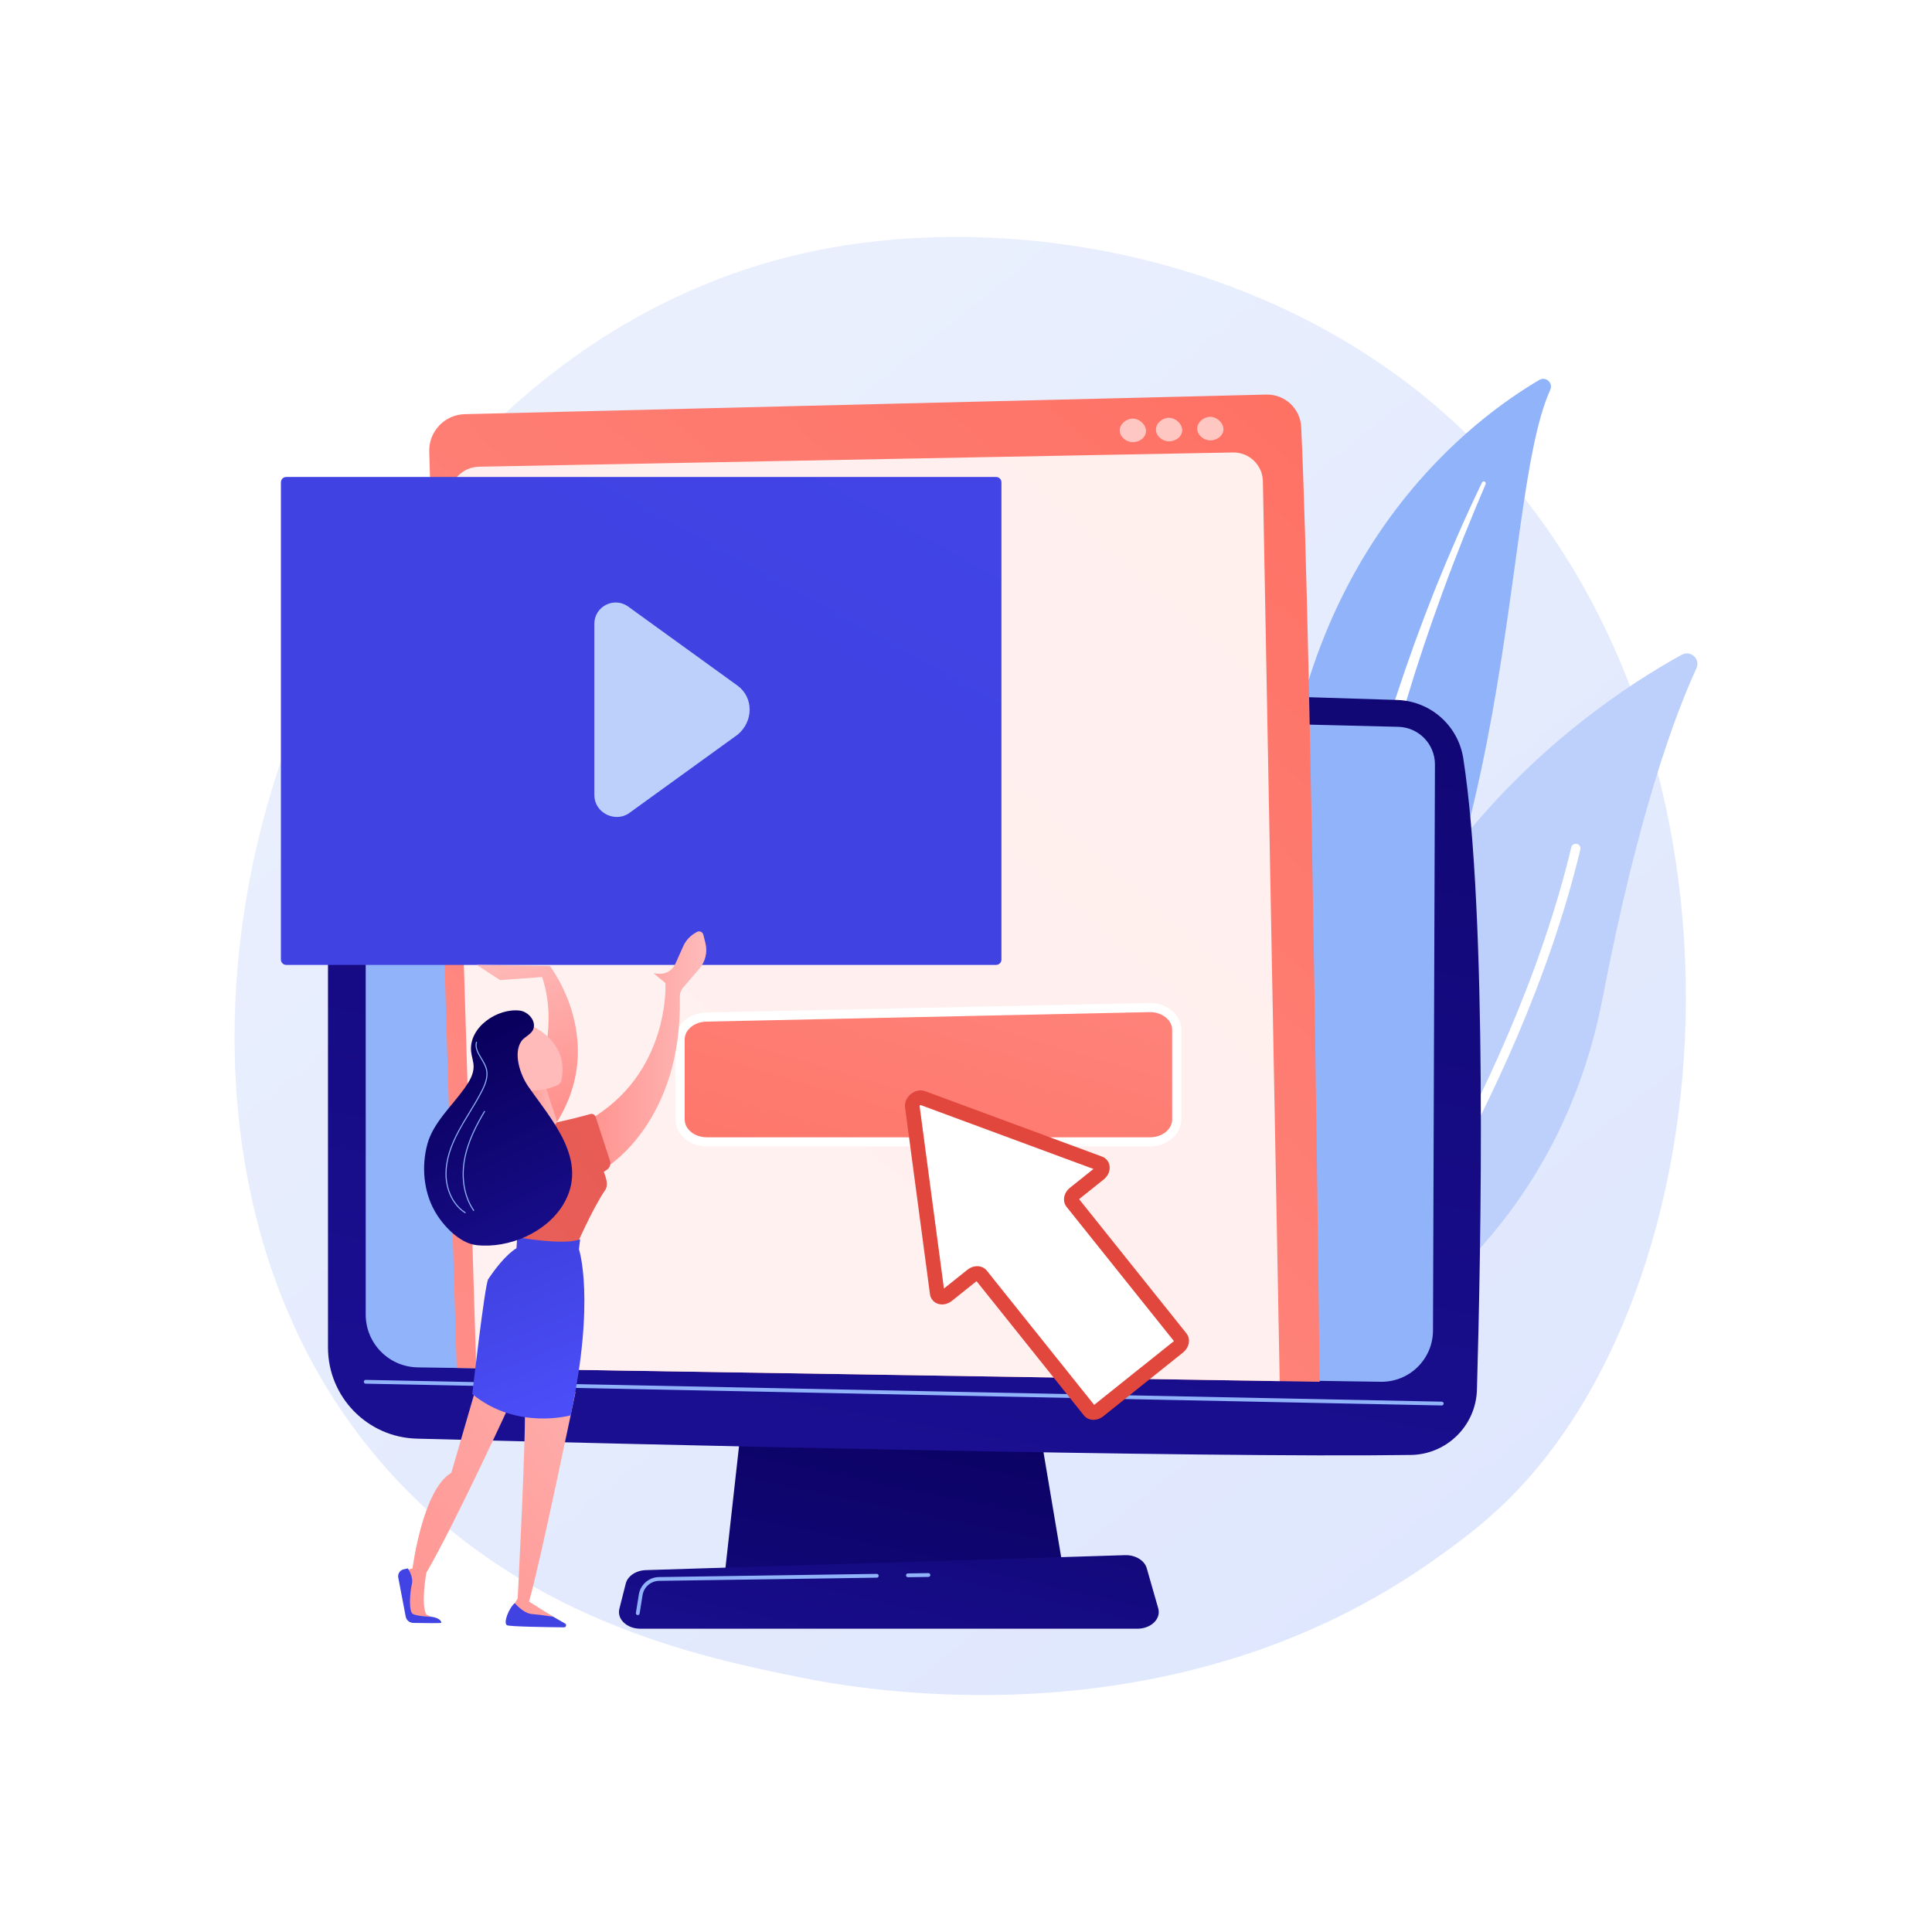 <?xml version="1.0" encoding="utf-8"?>
<!-- Generator: Adobe Illustrator 27.5.0, SVG Export Plug-In . SVG Version: 6.00 Build 0)  -->
<svg version="1.1" xmlns="http://www.w3.org/2000/svg" xmlns:xlink="http://www.w3.org/1999/xlink" x="0px" y="0px"
	 viewBox="0 0 3710 3710" style="enable-background:new 0 0 3710 3710;" xml:space="preserve">
<g id="Background">
	<g>
		<g>
			<rect style="fill:#FFFFFF;" width="3710" height="3710"/>
		</g>
	</g>
</g>
<g id="Illustration">
	<g>
		<linearGradient id="SVGID_1_" gradientUnits="userSpaceOnUse" x1="3599.748" y1="4081.411" x2="1108.274" y2="987.156">
			<stop  offset="0" style="stop-color:#DAE3FE"/>
			<stop  offset="1" style="stop-color:#E9EFFD"/>
		</linearGradient>
		<path style="fill:url(#SVGID_1_);" d="M2914.328,2861.149c-57.228,60.247-111.377,99.1-154.159,129.797
			c-502.893,360.831-1097.948,255.651-1224.414,229.964c-186.751-37.93-547.736-111.248-808.721-418.162
			c-394.85-464.335-333.366-1195.882-27.094-1678.786c56.022-88.331,351.946-578.591,953.411-657.214
			c364-47.581,788.307,48.385,1095.578,305.817C3393.919,1312.939,3348.003,2404.59,2914.328,2861.149z"/>
		<g>
			<path style="fill:#91B3FA;" d="M2977.02,748.311c5.903-13.076-8.674-25.981-21.052-18.727
				c-125.692,73.655-440.8,308.177-494.694,831.166c-67.619,656.167-253.672,858.843-451.583,963.242
				c0,0,242.569-15.046,439.447-218.862C2932.516,1804.718,2872.059,980.802,2977.02,748.311z"/>
			<path style="fill:#FFFFFF;" d="M2852.803,929.778c-29.141,68.125-56.924,136.788-82.156,206.37
				c-25.593,69.436-49.07,139.617-70.325,210.429c-20.982,70.887-40.631,142.157-57.223,214.155
				c-16.915,71.921-30.722,144.486-44.33,217.393c-14.007,72.788-27.704,146.195-48.957,218.423
				c-21.143,72.096-51.232,142.826-93.352,205.962c-10.517,15.73-21.363,31.33-33.018,46.136
				c-11.387,15.028-23.442,29.556-35.752,43.861c-24.769,28.496-51.471,55.396-80.047,80.193
				c-57.288,49.456-122.063,90.148-190.356,121.52c-7.188,3.302-15.691,0.151-18.994-7.037c-3.242-7.058-0.262-15.385,6.652-18.81
				l0.049-0.024c16.394-8.1,32.676-16.378,48.533-25.354c8.002-4.362,15.793-9.069,23.67-13.628
				c7.694-4.851,15.58-9.406,23.116-14.49c30.479-19.822,59.531-41.76,86.815-65.737c54.746-47.635,102.656-103.698,143-163.941
				c19.838-30.359,37.405-62.126,52.466-95.136c15.037-33.024,27.561-67.255,38.14-102.226
				c21.175-69.981,35.332-142.525,49.861-215.208c14.627-72.681,29.825-145.616,48-217.813
				c8.989-36.118,18.626-72.071,28.902-107.833c5.035-17.91,10.416-35.719,15.763-53.535c5.519-17.765,11.135-35.496,16.895-53.179
				c23.17-70.69,48.486-140.638,75.976-209.69c27.821-68.919,57.462-137.076,89.678-203.977c0.922-1.913,3.217-2.716,5.129-1.795
				C2852.794,925.7,2853.602,927.901,2852.803,929.778z"/>
		</g>
		<g>
			<g>
				<path style="fill:#BDD0FB;" d="M2537.055,2576.932c2.336,22.75,27.147,35.721,47.303,24.917
					c111.221-59.608,410.44-256.578,492.897-684.319c69.631-361.208,141.713-550.453,180.389-634.095
					c8.178-17.687-10.977-35.534-28.06-26.161C3041.1,1360.685,2452.413,1752.583,2537.055,2576.932z"/>
				<path style="fill:#FFFFFF;" d="M2567.051,2584.624c0.382,0.419,0.809,0.805,1.282,1.156c3.96,2.938,9.552,2.108,12.49-1.852
					c3.33-4.49,334.367-454.697,453.871-952.559c1.148-4.791-1.804-9.612-6.599-10.768c-4.796-1.15-9.615,1.804-10.768,6.599
					c-118.633,494.238-447.539,941.629-450.846,946.089C2563.892,2576.777,2564.227,2581.531,2567.051,2584.624z"/>
			</g>
		</g>
		<g>
			
				<linearGradient id="SVGID_00000025441426317925169920000001448345525736315017_" gradientUnits="userSpaceOnUse" x1="1789.158" y1="2562.632" x2="1558.353" y2="3675.925">
				<stop  offset="0" style="stop-color:#09005D"/>
				<stop  offset="1" style="stop-color:#1A0F91"/>
			</linearGradient>
			<polygon style="fill:url(#SVGID_00000025441426317925169920000001448345525736315017_);" points="1447.752,2520.49 
				1391.555,3024.497 2043.548,3024.497 1958.625,2520.49 			"/>
			
				<linearGradient id="SVGID_00000116230018420889659930000016322972660003064489_" gradientUnits="userSpaceOnUse" x1="1908.069" y1="2221.967" x2="1650.108" y2="3342.055">
				<stop  offset="0" style="stop-color:#09005D"/>
				<stop  offset="1" style="stop-color:#1A0F91"/>
			</linearGradient>
			<path style="fill:url(#SVGID_00000116230018420889659930000016322972660003064489_);" d="M2183.987,3127.616h-954.235
				c-25.924,0-45.391-18.455-40.379-38.278l12.244-48.425c3.682-14.563,19.704-25.255,38.733-25.849l919.918-28.705
				c19.88-0.62,37.483,9.933,41.815,25.067l22.073,77.13C2229.89,3108.595,2210.329,3127.616,2183.987,3127.616z"/>
			
				<linearGradient id="SVGID_00000066479153285206133790000007281904146105072563_" gradientUnits="userSpaceOnUse" x1="2114.763" y1="-100.637" x2="1598.842" y2="2804.803">
				<stop  offset="0" style="stop-color:#09005D"/>
				<stop  offset="1" style="stop-color:#1A0F91"/>
			</linearGradient>
			<path style="fill:url(#SVGID_00000066479153285206133790000007281904146105072563_);" d="M629.835,1433.257v1154.307
				c0,94.957,75.669,172.609,170.595,175.057c421.609,10.872,1507.515,37.233,1908.859,31.317
				c68.98-1.017,124.861-56.217,126.851-125.177c7.739-268.161,20.308-912.999-26.206-1212.372
				c-9.795-63.045-63.011-110.188-126.779-112.228c-353.256-11.3-1527.734-47.185-1928.889-38.175
				C685.079,1307.539,629.835,1364.054,629.835,1433.257z"/>
			<path style="fill:#91B3FA;" d="M702.264,1427.639v1096.671c0,55.441,44.505,100.616,99.94,101.445l1849.345,27.65
				c54.96,0.822,100.01-43.396,100.215-98.361l3.744-1086.873c0.146-39.302-31.165-71.504-70.456-72.46l-1902.643-46.291
				C738.465,1348.35,702.264,1383.681,702.264,1427.639z"/>
			<path style="fill:#91B3FA;" d="M2768.613,2698.887c-0.025,0-0.05,0-0.076,0l-2066.345-41.833
				c-2.01-0.043-3.607-1.702-3.567-3.714c0.043-2.008,1.798-3.654,3.712-3.565l2066.347,41.833c2.01,0.042,3.606,1.702,3.567,3.714
				C2772.209,2697.305,2770.589,2698.887,2768.613,2698.887z"/>
			<g>
				
					<linearGradient id="SVGID_00000077298209121771756050000008909167699904001188_" gradientUnits="userSpaceOnUse" x1="589.243" y1="2995.557" x2="2598.276" y2="692.69">
					<stop  offset="0" style="stop-color:#FF928E"/>
					<stop  offset="1" style="stop-color:#FE7062"/>
				</linearGradient>
				<path style="fill:url(#SVGID_00000077298209121771756050000008909167699904001188_);" d="M876.971,2626.872l1657.127,26.543
					c0,0-14.78-1391.108-35.386-1833.236c-1.659-35.605-31.451-63.338-67.084-62.468L892.506,795.318
					c-38.796,0.948-69.414,33.279-68.252,72.068L876.971,2626.872z"/>
				<path style="opacity:0.88;fill:#FFFFFF;" d="M914.523,2627.473l1542.857,24.713l-32.24-1727.928
					c-0.582-31.178-26.332-55.98-57.511-55.391L919.962,896.218c-32.195,0.608-57.69,27.399-56.703,59.584L914.523,2627.473z"/>
				<path style="opacity:0.6;fill:#FFFFFF;" d="M2200.663,827.723c0,12.5-12.754,21.376-25.255,21.376
					c-12.5,0-25.156-10.134-25.156-22.634c0-12.501,12.655-22.634,25.156-22.634
					C2187.909,803.832,2200.663,815.223,2200.663,827.723z"/>
				<path style="opacity:0.6;fill:#FFFFFF;" d="M2270.133,826.176c0,12.5-12.755,21.376-25.255,21.376
					c-12.5,0-25.156-10.133-25.156-22.634c0-12.5,12.655-22.634,25.156-22.634C2257.379,802.284,2270.133,813.675,2270.133,826.176z
					"/>
				<path style="opacity:0.6;fill:#FFFFFF;" d="M2349.375,824.329c0,12.501-12.755,21.377-25.255,21.377
					c-12.501,0-25.156-10.134-25.156-22.634c0-12.501,12.655-22.634,25.156-22.634
					C2336.621,800.438,2349.375,811.829,2349.375,824.329z"/>
			</g>
			<path style="fill:#91B3FA;" d="M1743.433,3028.713c-1.985,0-3.608-1.596-3.638-3.586c-0.028-2.012,1.576-3.664,3.586-3.693
				l39.42-0.576c2.051-0.039,3.663,1.578,3.693,3.586c0.028,2.011-1.576,3.664-3.586,3.693l-39.42,0.576H1743.433z"/>
			<path style="fill:#91B3FA;" d="M1224.702,3101.449c-0.192,0-0.386-0.014-0.579-0.046c-1.985-0.316-3.337-2.182-3.019-4.166
				l5.625-35.222c3.062-19.186,19.381-33.31,38.803-33.594l418.105-6.113h0.055c1.985,0,3.607,1.596,3.638,3.586
				c0.028,2.008-1.576,3.665-3.586,3.693l-418.105,6.113c-15.878,0.231-29.219,11.779-31.723,27.46l-5.625,35.222
				C1228.004,3100.174,1226.458,3101.449,1224.702,3101.449z"/>
		</g>
		<g>
			
				<linearGradient id="SVGID_00000098202520785678784740000005982592573798706366_" gradientUnits="userSpaceOnUse" x1="2862.442" y1="-1577.89" x2="1356.003" y2="1157.855">
				<stop  offset="0" style="stop-color:#4F52FF"/>
				<stop  offset="1" style="stop-color:#4042E2"/>
			</linearGradient>
			<path style="fill:url(#SVGID_00000098202520785678784740000005982592573798706366_);" d="M1912.756,1852.93H549.723
				c-5.689,0-10.301-4.612-10.301-10.302V926.231c0-5.689,4.612-10.301,10.301-10.301h1363.033c5.689,0,10.301,4.612,10.301,10.301
				v916.398C1923.057,1848.318,1918.445,1852.93,1912.756,1852.93z"/>
			<path style="fill:#BDD0FB;" d="M1141.294,1526.648v-328.691c0-33.426,37.877-52.78,64.964-33.195l209.88,151.753
				c31.194,22.555,31.194,69.019,0,94.467l-209.88,151.753C1179.17,1579.428,1141.294,1560.075,1141.294,1526.648z"/>
		</g>
		<g>
			
				<linearGradient id="SVGID_00000017505376278554917710000004805175451721584788_" gradientUnits="userSpaceOnUse" x1="2038.131" y1="1216.166" x2="1637.617" y2="2560.266">
				<stop  offset="0" style="stop-color:#FF928E"/>
				<stop  offset="1" style="stop-color:#FE7062"/>
			</linearGradient>
			<path style="fill:url(#SVGID_00000017505376278554917710000004805175451721584788_);" d="M2208.444,2192.67h-851.177
				c-28.278,0-51.2-19.205-51.2-42.895v-153.84c0-23.264,22.134-42.287,49.892-42.882l851.177-18.223
				c28.78-0.616,52.508,18.762,52.508,42.881v172.064C2259.644,2173.466,2236.721,2192.67,2208.444,2192.67z"/>
			<path style="fill:#FFFFFF;" d="M2208.444,2201.43h-851.178c-33.063,0-59.961-23.174-59.961-51.655v-153.839
				c0-28.259,25.681-50.94,58.467-51.638l851.175-18.226c17.824-0.482,34.785,5.995,46.541,17.504
				c9.62,9.414,14.917,21.538,14.917,34.138v172.062C2268.404,2178.256,2241.505,2201.43,2208.444,2201.43z M2208.469,1943.576
				c-0.381,0-0.763,0.003-1.146,0.01l-851.177,18.225c-22.783,0.486-41.32,15.796-41.32,34.124v153.839
				c0,18.821,19.038,34.135,42.441,34.135h851.178c23.401,0,42.439-15.313,42.439-34.135v-172.062
				c0-10.061-5.247-17.308-9.652-21.617C2233.068,1948.106,2221.18,1943.576,2208.469,1943.576z"/>
		</g>
		<g>
			<path style="fill:#FFFFFF;" d="M1799.692,2483.313l-47.833-358.723c-1.284-9.639,10.903-19.385,20.023-16.013l339.436,125.51
				c7.747,2.863,7.445,13.406-0.568,19.814l-47.271,37.805c-6.077,4.861-8.017,12.537-4.332,17.145l208.162,260.281
				c3.686,4.609,1.746,12.285-4.331,17.146l-153.04,122.395c-6.077,4.861-13.992,5.066-17.678,0.457l-208.162-260.281
				c-3.685-4.608-11.6-4.403-17.678,0.458l-47.273,37.807C1811.134,2493.523,1800.783,2491.5,1799.692,2483.313z"/>
			
				<linearGradient id="SVGID_00000174604462229458953440000000263202661792181643_" gradientUnits="userSpaceOnUse" x1="1933.05" y1="2460.027" x2="636.468" y2="4320.044">
				<stop  offset="1" style="stop-color:#E1473D"/>
				<stop  offset="1" style="stop-color:#E9605A"/>
			</linearGradient>
			<path style="fill:url(#SVGID_00000174604462229458953440000000263202661792181643_);" d="M2081.313,2717.885l-206.082-257.677
				c-0.019,0.014-0.038,0.027-0.057,0.044l-47.277,37.81c-8.416,6.728-19.21,8.678-28.165,5.082
				c-7.633-3.063-12.843-9.787-13.934-17.979l-47.833-358.725c-1.257-9.441,2.948-19.043,11.25-25.682
				c8.3-6.639,18.592-8.624,27.527-5.328l339.432,125.512c7.754,2.861,13.168,9.42,14.482,17.541
				c1.542,9.527-2.73,19.628-11.152,26.366l-47.268,37.8c-0.021,0.017-0.042,0.034-0.063,0.051l206.082,257.68
				c4.52,5.653,6.028,13.185,4.138,20.665c-1.563,6.184-5.349,11.933-10.662,16.179l-153.041,122.395
				c-5.782,4.623-12.471,6.906-18.837,6.906C2092.672,2726.525,2085.901,2723.62,2081.313,2717.885z M2048.2,2317.607
				c-8.648-10.817-5.783-27,6.525-36.848l45.022-36.003l-331.972-122.754c-0.652,0.263-1.516,0.955-1.916,1.533l46.782,350.837
				l45.025-36.013c12.311-9.842,28.731-9.079,37.379,1.738l206.079,257.677c0.02-0.017,0.039-0.031,0.06-0.048l153.04-122.395
				c0.02-0.017,0.039-0.031,0.057-0.044L2048.2,2317.607z M1813.585,2481.462c0-0.007-0.002-0.02-0.002-0.02L1813.585,2481.462z"/>
		</g>
		<g>
			
				<linearGradient id="SVGID_00000153683227157384822030000017946462122092977560_" gradientUnits="userSpaceOnUse" x1="-2810.73" y1="1833.232" x2="-2906.276" y2="2126.1" gradientTransform="matrix(-1 0 0 1 -1847.981 0)">
				<stop  offset="0" style="stop-color:#FEBBBA"/>
				<stop  offset="1" style="stop-color:#FF928E"/>
			</linearGradient>
			<path style="fill:url(#SVGID_00000153683227157384822030000017946462122092977560_);" d="M1055.776,1854.889
				c0,0,132.922,170.184-18.732,343.273l-57.015-5.313c0,0,109.753-176.228,60.869-316.705l-80.763,5.896l-44.661-29.111
				L1055.776,1854.889z"/>
			
				<linearGradient id="SVGID_00000164514403276883130930000003153917626792291001_" gradientUnits="userSpaceOnUse" x1="1446.371" y1="2532.65" x2="627.238" y2="3021.415">
				<stop  offset="0" style="stop-color:#FEBBBA"/>
				<stop  offset="1" style="stop-color:#FF928E"/>
			</linearGradient>
			<path style="fill:url(#SVGID_00000164514403276883130930000003153917626792291001_);" d="M982.976,2688.101
				c0,0-107.695,234.723-164.198,331.945c0,0-11.222,61.174,0,80.41l9.564,4.251l-44.635-1.329c0,0-3.965-82.285-0.869-86.881
				c3.097-4.596,9.29-4.295,9.29-4.295s19.14-151.632,74.568-183.993l53.717-185.017L982.976,2688.101z"/>
			
				<linearGradient id="SVGID_00000015352340137006132610000016916468007857500063_" gradientUnits="userSpaceOnUse" x1="-2554.237" y1="2423.736" x2="-2653.937" y2="3071.783" gradientTransform="matrix(-1 0 0 1 -1847.981 0)">
				<stop  offset="0" style="stop-color:#4F52FF"/>
				<stop  offset="1" style="stop-color:#4042E2"/>
			</linearGradient>
			<path style="fill:url(#SVGID_00000015352340137006132610000016916468007857500063_);" d="M847.405,3116.231
				c0.066,1.076-34.854,0.584-53.824,0.238c-7.004-0.128-12.975-5.051-14.469-11.896l-14.325-75.261
				c-1.362-7.152,3.18-14.1,10.278-15.722l7.996-1.828c0,0,11.407,15.648,7.816,30.38c-3.591,14.732-6.786,52.894,2.288,57.341
				c9.074,4.447,35.177,5.224,35.177,5.224S846.808,3106.538,847.405,3116.231z"/>
			
				<linearGradient id="SVGID_00000117678749593735187420000017979237129948488582_" gradientUnits="userSpaceOnUse" x1="-2765.192" y1="2391.282" x2="-2864.892" y2="3039.331" gradientTransform="matrix(-1 0 0 1 -1847.981 0)">
				<stop  offset="0" style="stop-color:#4F52FF"/>
				<stop  offset="1" style="stop-color:#4042E2"/>
			</linearGradient>
			<path style="fill:url(#SVGID_00000117678749593735187420000017979237129948488582_);" d="M1085.052,3117.597
				c3.532,2.013,2.076,7.405-1.989,7.364c-31.745-0.319-102.878-1.323-109.199-3.952c-8.16-3.394,2.974-32.718,14.692-42.643
				l64.703,21.118L1085.052,3117.597z"/>
			
				<linearGradient id="SVGID_00000060001904380313154770000017572024934484259493_" gradientUnits="userSpaceOnUse" x1="1399.642" y1="2625.508" x2="745.694" y2="3118.798">
				<stop  offset="0" style="stop-color:#FEBBBA"/>
				<stop  offset="1" style="stop-color:#FF928E"/>
			</linearGradient>
			<path style="fill:url(#SVGID_00000060001904380313154770000017572024934484259493_);" d="M1105.136,2673.131
				c0,0-69.595,336.675-89.282,402.349l46.573,29.227c0,0-23.339-3.969-40.646-5.224c-17.306-1.255-33.226-21.118-33.226-21.118
				l5.579-8.899c0,0,17.452-334.842,13.204-372.864L1105.136,2673.131z"/>
			
				<linearGradient id="SVGID_00000168098959213683583600000013142384582067391386_" gradientUnits="userSpaceOnUse" x1="-3204.253" y1="2014.256" x2="-2976.025" y2="2014.256" gradientTransform="matrix(-1 0 0 1 -1847.981 0)">
				<stop  offset="0" style="stop-color:#FEBBBA"/>
				<stop  offset="1" style="stop-color:#FF928E"/>
			</linearGradient>
			<path style="fill:url(#SVGID_00000168098959213683583600000013142384582067391386_);" d="M1277.895,1887.835
				c0,0,9.6,175.136-149.851,264.63l38.389,87.552c0,0,144.36-87.317,139.022-325.464c-0.153-6.835,2.312-13.472,6.775-18.649
				l30.681-35.594c11.69-13.561,16.058-31.958,11.713-49.327l-4.038-16.143c-1.352-5.405-7.507-8.005-12.325-5.207l-3.208,1.864
				c-10.214,5.932-18.305,14.926-23.128,25.708l-15.065,33.677c-5.627,12.58-18.603,20.217-32.333,19.032l-9.315-0.804
				L1277.895,1887.835z"/>
			
				<linearGradient id="SVGID_00000080889855805268604140000013718934701944665994_" gradientUnits="userSpaceOnUse" x1="2429.372" y1="1126.122" x2="888.407" y2="2402.337">
				<stop  offset="0" style="stop-color:#E1473D"/>
				<stop  offset="1" style="stop-color:#E9605A"/>
			</linearGradient>
			<path style="fill:url(#SVGID_00000080889855805268604140000013718934701944665994_);" d="M1133.594,2139.341
				c-26.676,7.398-117.049,31.171-173.468,30.2l34.64,195.478l-2.757,31.883l112.941-0.506c0,0,31.793-73.838,56.878-110.65
				c7.245-10.632,1.853-23.313-2.253-35.506l5.642-3.756c5.741-3.822,8.23-11.002,6.088-17.557l-27.503-84.147
				C1142.373,2140.538,1137.907,2138.145,1133.594,2139.341z"/>
			
				<linearGradient id="SVGID_00000179628225561160260830000016051354142847220915_" gradientUnits="userSpaceOnUse" x1="1114.179" y1="2791.625" x2="971.873" y2="2430.385">
				<stop  offset="0" style="stop-color:#4F52FF"/>
				<stop  offset="1" style="stop-color:#4042E2"/>
			</linearGradient>
			<path style="fill:url(#SVGID_00000179628225561160260830000016051354142847220915_);" d="M1114,2379.712l-2.221,19.315
				c0,0,31.916,95.583-15.959,318.831c0,0-103.688,29.374-188.907-40.915c0,0,24.039-210.711,30.606-220.526
				c32.705-48.887,54.492-59.515,54.492-59.515l0.983-21.102C992.993,2375.8,1084.141,2392.279,1114,2379.712z"/>
			
				<linearGradient id="SVGID_00000143619305064739107310000002606008117346389907_" gradientUnits="userSpaceOnUse" x1="-2917.776" y1="2126.306" x2="-2846.435" y2="2126.306" gradientTransform="matrix(-1 0 0 1 -1847.981 0)">
				<stop  offset="0" style="stop-color:#FEBBBA"/>
				<stop  offset="1" style="stop-color:#FF928E"/>
			</linearGradient>
			<path style="fill:url(#SVGID_00000143619305064739107310000002606008117346389907_);" d="M1069.79,2155.095
				c0.396-0.523-23.578-72.384-23.578-72.384l-34.342,3.116l-13.416,81.522C998.454,2167.349,1052.275,2178.213,1069.79,2155.095z"
				/>
			<g>
				
					<linearGradient id="SVGID_00000070827298908134983930000008661749257387961769_" gradientUnits="userSpaceOnUse" x1="-2804.392" y1="2034.112" x2="-2285.122" y2="2069.423" gradientTransform="matrix(-1 0 0 1 -1847.981 0)">
					<stop  offset="0" style="stop-color:#FEBBBA"/>
					<stop  offset="1" style="stop-color:#FF928E"/>
				</linearGradient>
				<path style="fill:url(#SVGID_00000070827298908134983930000008661749257387961769_);" d="M1020.091,1969.387
					c2.29,1.426,73.384,30.807,58.109,104.615c-0.903,4.362-3.813,8.059-7.881,9.873c-10.433,4.653-32.893,12.621-59.756,9.891
					c-37.244-3.785-61.648-68.776-60.611-87.688C950.99,1987.166,997.395,1955.255,1020.091,1969.387z"/>
				
					<linearGradient id="SVGID_00000170956975320363541110000005996227915143090834_" gradientUnits="userSpaceOnUse" x1="-2714.195" y1="2017.134" x2="-2921.046" y2="2430.836" gradientTransform="matrix(-1 0 0 1 -1847.981 0)">
					<stop  offset="0" style="stop-color:#09005D"/>
					<stop  offset="1" style="stop-color:#1A0F91"/>
				</linearGradient>
				<path style="fill:url(#SVGID_00000170956975320363541110000005996227915143090834_);" d="M998.459,1940.693
					c14.219,1.867,28.788,16.403,26.714,31.292c-1.994,14.316-17.35,17.428-24.238,27.789
					c-15.942,23.984-1.444,64.968,13.372,86.369c44.564,64.372,117.656,142.535,67.53,226.425
					c-32.54,54.457-105.102,85.342-166.831,78.447c-32.817-3.665-64.633-37.823-80.114-65.22
					c-21.76-38.511-25.745-86.903-14.067-129.295c11.301-41.021,47.785-73.402,71.779-107.565
					c8.665-12.338,17.07-26.063,16.863-41.139c-0.129-9.415-3.645-18.454-4.705-27.81
					C899.357,1972.238,956.134,1935.136,998.459,1940.693z"/>
				<path style="fill:#91B3FA;" d="M893.404,2329.999l1.088-1.74c-22.806-14.193-36.988-42.609-37.008-74.158
					c-0.019-25.059,7.821-51.297,24.673-82.572c6.278-11.655,13.294-23.165,20.081-34.291c8.169-13.4,16.616-27.253,23.856-41.491
					c6.509-12.811,12.678-27.898,9.052-42.684c-1.805-7.373-5.957-14.283-9.973-20.964c-6.284-10.457-12.219-20.336-9.103-31.14
					l-1.973-0.567c-3.364,11.663,3.082,22.391,9.316,32.765c3.936,6.549,8.007,13.324,9.74,20.392
					c3.464,14.137-2.55,28.793-8.89,41.266c-7.203,14.167-15.628,27.989-23.777,41.354c-6.799,11.153-13.833,22.684-20.137,34.385
					c-17.019,31.589-24.936,58.139-24.92,83.547C855.451,2286.354,870.004,2315.436,893.404,2329.999z"/>
				<path style="fill:#91B3FA;" d="M909.203,2325.581l1.673-1.186c-17.894-25.264-24.445-60.571-17.97-96.875
					c6.421-35.981,24.106-68.755,38.794-93.289l-1.759-1.053c-14.781,24.681-32.577,57.672-39.055,93.985
					C884.315,2264,890.991,2299.873,909.203,2325.581z"/>
			</g>
		</g>
	</g>
</g>
</svg>
